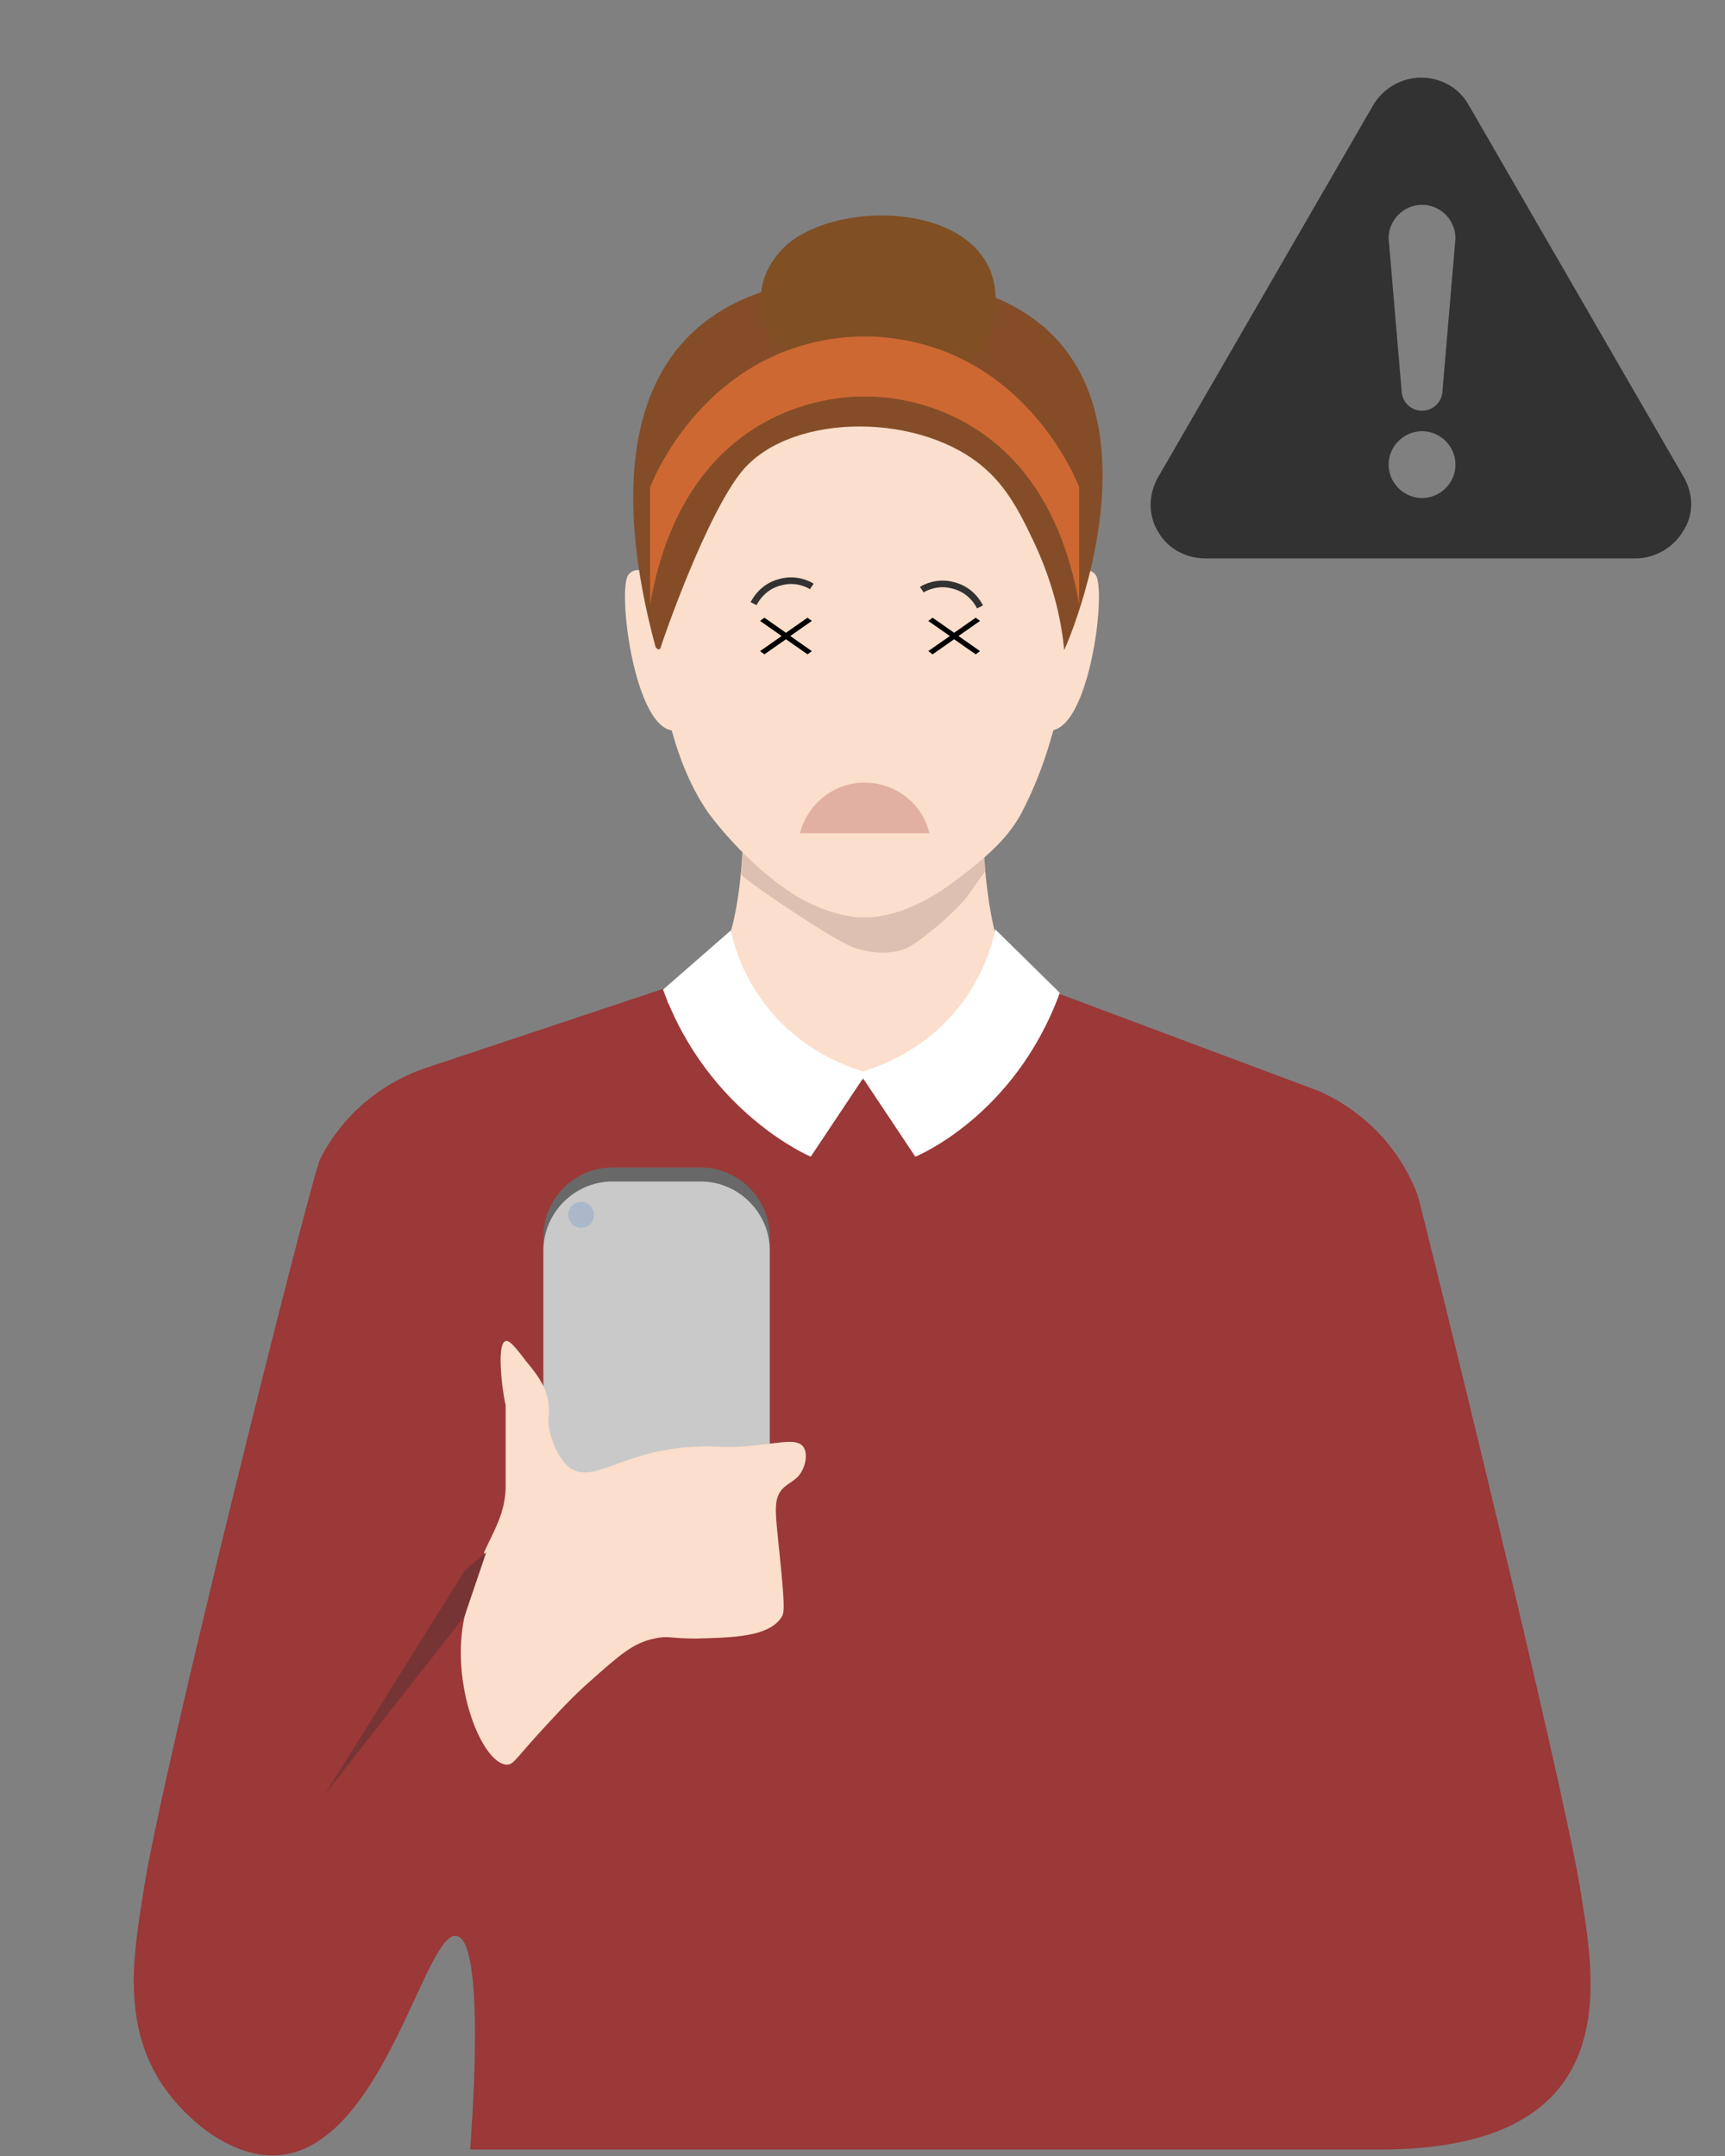 <?xml version="1.0" encoding="utf-8"?>
<!-- Generator: Adobe Illustrator 25.3.1, SVG Export Plug-In . SVG Version: 6.00 Build 0)  -->
<svg version="1.1" id="レイヤー_1" xmlns="http://www.w3.org/2000/svg" xmlns:xlink="http://www.w3.org/1999/xlink" x="0px"
	 y="0px" viewBox="0 0 160 200" style="enable-background:new 0 0 160 200;" xml:space="preserve">
<rect x="0" y="0" width="160" height="200" fill="#808080" stroke="none"/>
<style type="text/css">
	.st0{fill:#9B3838;}
	.st1{fill:#FBDECC;}
	.st2{fill:#DDC0B1;}
	.st3{fill:#844D28;}
	.st4{fill:#804F24;}
	.st5{fill:#FFFFFF;}
	.st6{opacity:0.3;fill:#A74345;enable-background:new    ;}
	.st7{fill:none;stroke:#323232;stroke-width:0.615;stroke-miterlimit:10;}
	.st8{fill:#686868;}
	.st9{fill:#C9C9C9;}
	.st10{fill:#AAB8CA;}
	.st11{fill:#EC655F;}
	.st12{fill:#773434;}
	.st13{fill:#CE6833;}
	.st14{fill:#323232;}
</style>
<g>
	<path class="st0" d="M131.5,110.9c-1.6-4.3-4.9-7.8-9.2-9.7L98,92.1c0,0-0.7,8-17.4,8.1c-16.5,0.1-17.8-8.9-17.8-8.9L39.7,99
		c-4.3,1.4-7.9,4.4-10,8.5c-0.8,1.6-14.8,57.2-16.4,68c-0.7,4.7-2.3,12.1,1.9,18.1c2,2.9,6.3,6.8,10.9,6.3
		c9.6-1.1,13.4-21.1,16.3-20.3c2.8,0.7,1.2,19.8,1.2,19.8l0,0c0,0,0.2,0,32.3,0c2.7,0,5.4,0,8.1,0c10.2,0,28.3,0,44,0
		c23.4,0,19.8-16.2,18.6-24C144.9,164.8,131.8,111.8,131.5,110.9z"/>
	<g>
		<path class="st1" d="M91.1,76.3c-1.8,1.1-7.7,4.8-9.7,4.9h-1.2c-0.1,0-0.1,0-0.2,0s-0.1,0-0.2,0h-1.2c-2.1-0.1-7.9-2-9.7-3
			c0,0.9-0.4,9.4-2.7,11.2c-0.2,0.1-1.8,1.7-4.3,3.5c0,0.1,0.1,0.1,0.1,0.2l0.1,0.1c0.7,0.7,0.3,0.3,0,0c0,0-0.1-0.1-0.1-0.2
			c0.2,0.2,0.3,0.3,0.4,0.5c0.7,0.8,1.4,1.5,2.2,2.2c0.1,0.1,0.3,0.2,0.4,0.4c0.4,0.2,0.7,0.5,1.1,0.8c0.8,0.5,1.6,0.9,2.4,1.3
			c0.2,0.1,0.4,0.1,0.5,0.2c0.4,0.1,0.8,0.3,1.1,0.4c0.8,0.2,1.6,0.4,2.5,0.6c0.5,0.1,0.9,0.2,1.4,0.2c0.1,0,0.2,0,0.2,0
			c0.9,0.1,1.7,0.1,2.6,0.2c2,0.1,4,0,6,0c0.5,0,1-0.1,1.5-0.1c0.7-0.1,0.7-0.1,0.5-0.1c0,0,0,0,0.1,0c0.9-0.2,1.8-0.4,2.7-0.7
			c0.1,0,0.2-0.1,0.3-0.1c0.1-0.1,0.2-0.1,0.3-0.2c0.4-0.2,0.8-0.5,1.2-0.7c0.1,0,0.1-0.1,0.2-0.2c0-0.1,0.2-0.3,0.5-0.3
			c0.3-0.3,0.6-0.5,0.9-0.8c0.7-0.6,1.3-1.4,1.9-2.1c0.3-0.3,1.3-1.7,0.3-0.3c0.3-0.3,0.5-0.7,0.8-1c0.5-0.7,1-1.4,1.6-2.1
			c-1.1-0.9-1.8-1.6-1.9-1.7C91.5,87.7,91.1,77.2,91.1,76.3z"/>
	</g>
	<g>
		<path class="st2" d="M79.2,87.9c1.4,0.5,3.3,0.7,4.8,0.1c1.2-0.5,4.5-3.3,5.6-4.7c0.6-0.8,1.2-1.7,1.8-2.5
			c-0.2-2.3-0.3-4.2-0.3-4.5c-1.8,1.1-7.7,4.8-9.7,4.9h-1.2c-0.1,0-0.1,0-0.2,0s-0.1,0-0.2,0h-1.2c-2.1-0.1-7.9-2-9.7-3
			c0,0.4,0.1,0.8-0.2,2.9C69.3,81.8,77.4,87.3,79.2,87.9z"/>
	</g>
	<path class="st1" d="M88.8,39.2c-1.9-1.2-5-2.7-9-3.1c-10.4-0.9-17.6,7-18.6,8.1c-0.5,3.2-0.7,7.1-0.5,11.6
		c0.2,6.5,1.3,14.3,5,19.6c0,0,3.5,4.9,8.3,7.8c1.7,1,3.6,1.7,5.6,1.9h1.1c2.7-0.2,5.3-1.5,7.5-3.1c3.8-2.8,5.4-4.5,6.5-6.5
		c7.2-13.6,4.3-32.1,4.3-32.1L88.8,39.2z"/>
	<path class="st1" d="M58.3,53.3c-1.2,1.4,0.9,17.4,5.5,14l-2.7-12.8C61.2,54.5,59.5,51.9,58.3,53.3z"/>
	<path class="st1" d="M97.2,54.6l-1.1,12.7c4.6,3.4,6.7-12.6,5.5-14C100.5,51.9,97.2,54.6,97.2,54.6z"/>
	<path class="st3" d="M82.8,25.7c-27.9-1.3-25.5,21.4-22,34.3c0.1,0.2,0.3,0.3,0.4,0.2c0.1-0.1,0.1-0.2,0.1-0.2
		c0.1-0.4,4.3-12.6,7.7-16.5c4.7-5.3,16.6-5.2,22.4,0c2.3,2,3.6,4.9,4.6,7c1.8,3.9,2.5,7.4,2.7,9.8C98.8,60.3,113.4,27.1,82.8,25.7z
		"/>
	<path class="st4" d="M73.1,22.6c-0.6,0.5-2.4,2.3-2.5,4.7c-0.1,1.8,0.9,4.4,0.9,4.4s18.3,9,20.6-1.8C94.5,19.1,78.8,17.9,73.1,22.6
		z"/>
	<path class="st5" d="M67.8,86.3l-6.3,5.5c4.2,11.5,13.7,15.5,13.7,15.5l5.2-7.8C69.3,96.2,67.8,86.3,67.8,86.3z"/>
	<path class="st5" d="M79.7,99.5l5.2,7.8c0,0,9.2-3.7,13.4-15.2l-6-5.9C92.3,86.3,90.8,96.2,79.7,99.5z"/>
	<path class="st6" d="M80.2,72.6c2.9,0,5.4,2,6,4.7h-12C74.9,74.6,77.3,72.6,80.2,72.6z"/>
	<path class="st7" d="M69.9,56c0.1-0.2,0.8-1.6,2.5-2c1.4-0.4,2.6,0.2,2.9,0.4"/>
	<path class="st7" d="M90.9,56.3c-0.1-0.2-0.8-1.6-2.5-2c-1.4-0.4-2.6,0.2-2.9,0.4"/>
	<g>
		<g>
			<path class="st8" d="M50.4,142.4v-27.7c0-3.5,2.9-6.4,6.4-6.4H65c3.5,0,6.4,2.9,6.4,6.4v27.7c0,3.5-2.9,6.4-6.4,6.4h-8.2
				C53.3,148.7,50.4,145.9,50.4,142.4z"/>
			<path class="st9" d="M50.4,143.7V116c0-3.5,2.9-6.4,6.4-6.4H65c3.5,0,6.4,2.9,6.4,6.4v27.7c0,3.5-2.9,6.4-6.4,6.4h-8.2
				C53.3,150.1,50.4,147.2,50.4,143.7z"/>
			<circle class="st10" cx="53.9" cy="112.7" r="1.2"/>
		</g>
		<path class="st1" d="M43.1,149.9c-1.4,6.3,1.6,13.7,3.9,13.8c0.7,0,0.8-0.6,3.9-3.9c1.1-1.2,2.3-2.5,3.9-3.9
			c2.6-2.3,3.9-3.5,5.9-3.9c1.3-0.3,1.3,0,3.9,0c3.2-0.1,6.7-0.1,7.9-2c0.2-0.3,0.3-0.7,0-3.9c-0.5-5.4-0.9-6.8,0-7.9
			c0.7-0.8,1.5-0.8,2-2c0.1-0.2,0.5-1.3,0-2c-0.7-0.9-2.5-0.2-5.9,0c-2,0.1-2.3-0.1-3.9,0c-6.8,0.2-9.5,3.5-11.8,2
			c-1.1-0.8-1.8-2.6-2-3.9c-0.1-0.9,0.1-1,0-2c-0.2-1.6-1-2.7-2-3.9c-1-1.3-1.6-2.1-2-2c-1,0.3-0.1,5.9,0,5.9c0.7,0,0-1.3,0-2
			c0-1.3,0,2.6,0,3.9c0,0.8,0,3.9,0,3.9c0,2,0,1.9,0,2c-0.1,2.4-1.1,3.9-2,5.9C45.1,144,43.8,146.7,43.1,149.9z"/>
	</g>
	<path class="st11" d="M42.4,179.7"/>
	<polyline class="st12" points="43.1,149.9 30.1,166.5 43.1,145.7 45.1,144 	"/>
	<path class="st13" d="M80.2,31.2L80.2,31.2L80.2,31.2L80.2,31.2L80.2,31.2c-14.8,0.2-19.9,14-19.9,14v10.9
		c3.5-20.3,19.9-19.3,19.9-19.3s16.4-1,19.9,19.3V45.2C100.1,45.2,95,31.4,80.2,31.2z"/>
	<g>
		<path d="M70.5,57.6l0.4-0.3l2,1.4l2-1.4l0.4,0.3l-2,1.4l2,1.4l-0.4,0.3l-2-1.4l-2,1.4l-0.4-0.3l2-1.4L70.5,57.6z"/>
	</g>
	<g>
		<path d="M86.1,57.6l0.4-0.3l2,1.4l2-1.4l0.4,0.3l-2,1.4l2,1.4l-0.4,0.3l-2-1.4l-2,1.4l-0.4-0.3l2-1.4L86.1,57.6z"/>
	</g>
</g>
<g>
	<path class="st14" d="M156.2,44.3l-20-34.6c-0.9-1.6-2.6-2.5-4.4-2.5c-1.8,0-3.5,1-4.4,2.5l-20,34.6c-0.9,1.6-0.9,3.5,0,5
		c0.9,1.6,2.6,2.5,4.4,2.5h39.9c1.8,0,3.5-1,4.4-2.5C157.1,47.8,157.1,45.9,156.2,44.3z M131.9,46.2c-1.7,0-3.1-1.4-3.1-3.1
		c0-1.7,1.4-3.1,3.1-3.1c1.7,0,3.1,1.4,3.1,3.1C135,44.8,133.6,46.2,131.9,46.2z M133.8,36.2c0,1.1-0.9,1.9-1.9,1.9
		c-1.1,0-1.9-0.9-1.9-1.9l-1.2-14.1c0-1.7,1.4-3.1,3.1-3.1c1.7,0,3.1,1.4,3.1,3.1L133.8,36.2z"/>
</g>
</svg>
